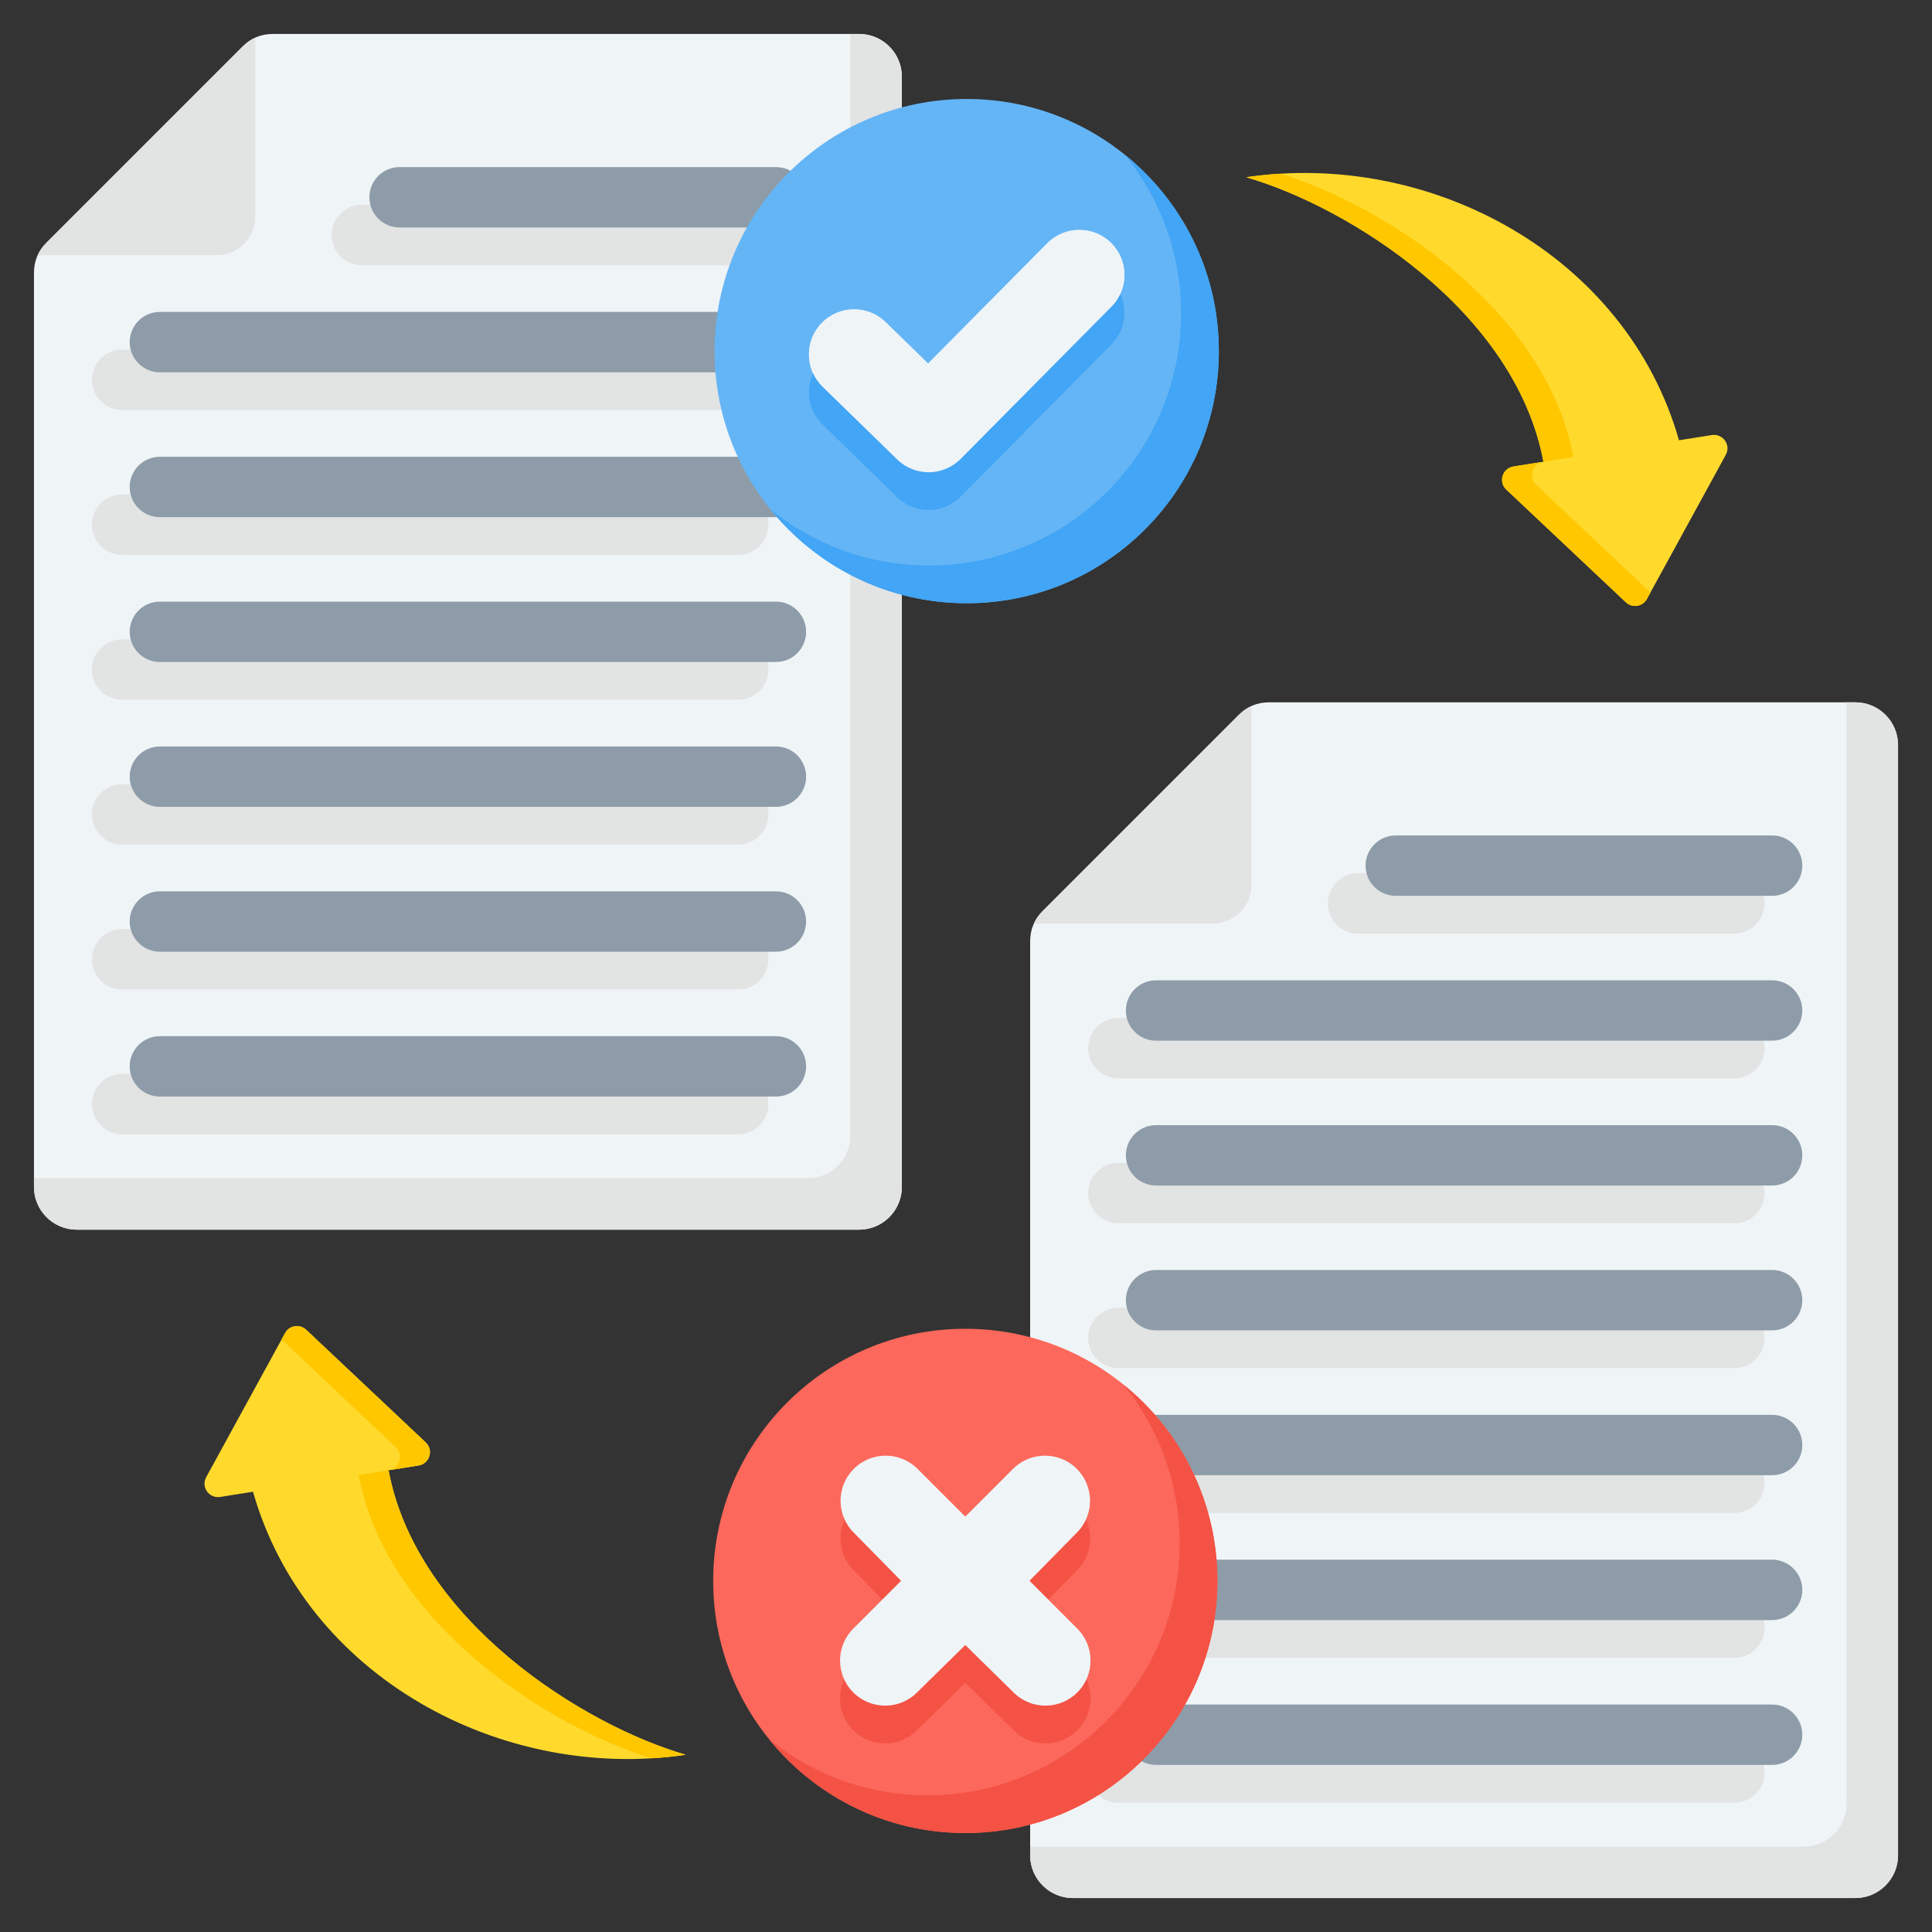 <svg id="Layer_1" enable-background="new 0 0 512 512" viewBox="0 0 512 512" xmlns="http://www.w3.org/2000/svg"><rect x="0" y="0" width="512" height="512" fill="#333333" stroke="none"/><g clip-rule="evenodd" fill-rule="evenodd"><g><path d="m491.693 503h-207.386c-6.226 0-11.307-5.08-11.307-11.307v-242.258c0-3.114 1.11-5.794 3.312-7.995l52.002-52.003c2.202-2.202 4.882-3.312 7.995-3.312h155.384c6.227 0 11.307 5.081 11.307 11.307v294.261c0 6.226-5.083 11.307-11.307 11.307z" fill="#eff4f7"/><g fill="#e2e3e3"><path d="m328.314 189.437-52.002 52.003c-1.006 1.005-1.784 2.111-2.332 3.312h47.437c5.622 0 10.209-4.586 10.209-10.209v-47.437c-1.201.548-2.306 1.325-3.312 2.331z"/><path d="m491.693 503h-207.386c-6.226 0-11.307-5.08-11.307-11.307v-2.33h205.056c6.224 0 11.307-5.081 11.307-11.307v-291.931h2.33c6.228 0 11.307 5.081 11.307 11.307v294.261c0 6.226-5.083 11.307-11.307 11.307z"/><path d="m296.373 400.949c-4.418 0-8-3.582-8-8s3.582-8 8-8h163.255c4.418 0 8 3.582 8 8s-3.582 8-8 8zm63.518-153.547c-4.418 0-8-3.582-8-8s3.582-8 8-8h99.737c4.418 0 8 3.582 8 8s-3.582 8-8 8zm-63.518 38.387c-4.418 0-8-3.582-8-8s3.582-8 8-8h163.255c4.418 0 8 3.582 8 8s-3.582 8-8 8zm0 38.387c-4.418 0-8-3.582-8-8s3.582-8 8-8h163.255c4.418 0 8 3.582 8 8s-3.582 8-8 8zm0 38.387c-4.418 0-8-3.582-8-8s3.582-8 8-8h163.255c4.418 0 8 3.582 8 8s-3.582 8-8 8zm0 115.16c-4.418 0-8-3.582-8-8s3.582-8 8-8h163.255c4.418 0 8 3.582 8 8s-3.582 8-8 8zm0-38.386c-4.418 0-8-3.582-8-8s3.582-8 8-8h163.255c4.418 0 8 3.582 8 8s-3.582 8-8 8z"/></g><path d="m306.373 390.949c-4.418 0-8-3.582-8-8s3.582-8 8-8h163.255c4.418 0 8 3.582 8 8s-3.582 8-8 8zm63.518-153.547c-4.418 0-8-3.582-8-8s3.582-8 8-8h99.736c4.418 0 8 3.582 8 8s-3.582 8-8 8zm-63.518 38.387c-4.418 0-8-3.582-8-8s3.582-8 8-8h163.255c4.418 0 8 3.582 8 8s-3.582 8-8 8zm0 38.386c-4.418 0-8-3.582-8-8s3.582-8 8-8h163.255c4.418 0 8 3.582 8 8s-3.582 8-8 8zm0 38.387c-4.418 0-8-3.582-8-8s3.582-8 8-8h163.255c4.418 0 8 3.582 8 8s-3.582 8-8 8zm0 115.161c-4.418 0-8-3.582-8-8s3.582-8 8-8h163.255c4.418 0 8 3.582 8 8s-3.582 8-8 8zm0-38.386c-4.418 0-8-3.582-8-8s3.582-8 8-8h163.255c4.418 0 8 3.582 8 8s-3.582 8-8 8z" fill="#8d9ca8"/></g><g><circle cx="255.814" cy="418.956" fill="#fc685b" r="66.816"/><path d="m297.793 366.978c15.148 12.249 24.837 30.981 24.837 51.979 0 36.901-29.915 66.816-66.816 66.816-20.998 0-39.73-9.689-51.979-24.837 11.473 9.277 26.076 14.837 41.979 14.837 36.901 0 66.816-29.915 66.816-66.816 0-15.904-5.559-30.507-14.837-41.979z" fill="#f35244"/><path d="m268.439 399.291c4.656-4.682 12.227-4.703 16.909-.047s4.703 12.227.047 16.909c-4.863 4.96-8.896 9.064-12.566 12.777l12.651 12.651c4.682 4.657 4.703 12.227.047 16.909s-12.227 4.703-16.909.047c-4.972-4.874-9.084-8.915-12.804-12.592-3.72 3.676-7.832 7.717-12.804 12.592-4.682 4.656-12.253 4.635-16.909-.047s-4.635-12.253.047-16.909l12.652-12.651c-3.67-3.713-7.703-7.817-12.566-12.777-4.656-4.682-4.635-12.253.047-16.909s12.253-4.635 16.909.047l12.625 12.625z" fill="#f35244"/><path d="m268.439 389.291c4.656-4.682 12.227-4.703 16.909-.047s4.703 12.227.047 16.909c-4.863 4.96-8.896 9.064-12.566 12.777l12.651 12.651c4.682 4.656 4.703 12.227.047 16.909s-12.227 4.703-16.909.047c-4.972-4.875-9.084-8.916-12.804-12.592-3.72 3.676-7.832 7.717-12.804 12.592-4.682 4.656-12.253 4.635-16.909-.047s-4.635-12.253.047-16.909l12.652-12.651c-3.67-3.713-7.703-7.817-12.566-12.777-4.656-4.682-4.635-12.253.047-16.909s12.253-4.635 16.909.047l12.625 12.625z" fill="#eff4f7"/></g><g><path d="m444.952 116.674 8.706-1.379c2.874-.456 5.158 2.576 3.696 5.247l-20.9 38.182c-1.125 2.056-3.882 2.492-5.587.885l-31.676-29.855c-2.216-2.088-.98-5.679 1.894-6.132l7.939-1.257c-7.449-39.923-51.69-67.578-78.767-75.395 48.664-7.202 100.669 20.461 114.695 69.704z" fill="#ffda2d"/><path d="m437.389 157.016-.935 1.707c-1.125 2.056-3.882 2.492-5.587.885l-31.676-29.855c-2.216-2.088-.98-5.679 1.894-6.132l7.939-1.257 7.939-1.257c-7.351-39.396-50.526-66.843-77.684-75.073-3.013.182-6.024.492-9.021.935 27.077 7.818 71.318 35.473 78.767 75.395-2.875.454-4.111 4.044-1.894 6.132z" fill="#ffc700"/></g><g><path d="m67.049 395.327-8.706 1.379c-2.874.456-5.158-2.576-3.696-5.247l20.9-38.182c1.125-2.055 3.882-2.492 5.587-.885l31.676 29.855c2.216 2.088.98 5.679-1.894 6.132l-7.939 1.257c7.449 39.923 51.69 67.578 78.767 75.395-48.664 7.201-100.669-20.462-114.695-69.704z" fill="#ffda2d"/><path d="m74.612 354.984.935-1.707c1.125-2.055 3.882-2.492 5.587-.885l31.676 29.855c2.216 2.088.98 5.679-1.894 6.132l-7.939 1.257-7.939 1.257c7.351 39.396 50.526 66.843 77.684 75.073 3.014-.182 6.024-.492 9.022-.935-27.077-7.818-71.318-35.472-78.767-75.395 2.875-.454 4.111-4.044 1.894-6.132z" fill="#ffc700"/></g><g><path d="m227.693 325.875h-207.386c-6.226 0-11.307-5.079-11.307-11.307v-242.258c0-3.114 1.11-5.794 3.312-7.995l52.002-52.003c2.202-2.202 4.881-3.312 7.995-3.312h155.384c6.228 0 11.307 5.081 11.307 11.307v294.261c0 6.226-5.083 11.307-11.307 11.307z" fill="#eff4f7"/><g fill="#e2e3e3"><path d="m64.314 12.312-52.002 52.003c-1.006 1.006-1.784 2.111-2.332 3.312h47.437c5.622 0 10.209-4.586 10.209-10.209v-47.438c-1.201.549-2.306 1.327-3.312 2.332z"/><path d="m227.693 325.875h-207.386c-6.226 0-11.307-5.079-11.307-11.307v-2.33h205.056c6.224 0 11.307-5.081 11.307-11.307v-291.931h2.33c6.228 0 11.307 5.081 11.307 11.307v294.261c0 6.226-5.083 11.307-11.307 11.307z"/><path d="m32.373 223.824c-4.418 0-8-3.582-8-8s3.582-8 8-8h163.255c4.418 0 8 3.582 8 8s-3.582 8-8 8zm63.518-153.547c-4.418 0-8-3.582-8-8s3.582-8 8-8h99.737c4.418 0 8 3.582 8 8s-3.582 8-8 8zm-63.518 38.387c-4.418 0-8-3.582-8-8s3.582-8 8-8h163.255c4.418 0 8 3.582 8 8s-3.582 8-8 8zm0 38.387c-4.418 0-8-3.582-8-8s3.582-8 8-8h163.255c4.418 0 8 3.582 8 8s-3.582 8-8 8zm0 38.387c-4.418 0-8-3.582-8-8s3.582-8 8-8h163.255c4.418 0 8 3.582 8 8s-3.582 8-8 8zm0 115.161c-4.418 0-8-3.582-8-8s3.582-8 8-8h163.255c4.418 0 8 3.582 8 8s-3.582 8-8 8zm0-38.387c-4.418 0-8-3.582-8-8s3.582-8 8-8h163.255c4.418 0 8 3.582 8 8s-3.582 8-8 8z"/></g><path d="m42.373 213.824c-4.418 0-8-3.582-8-8s3.582-8 8-8h163.255c4.418 0 8 3.582 8 8s-3.582 8-8 8zm63.518-153.547c-4.418 0-8-3.582-8-8s3.582-8 8-8h99.736c4.418 0 8 3.582 8 8s-3.582 8-8 8zm-63.518 38.387c-4.418 0-8-3.582-8-8s3.582-8 8-8h163.255c4.418 0 8 3.582 8 8s-3.582 8-8 8zm0 38.387c-4.418 0-8-3.582-8-8s3.582-8 8-8h163.255c4.418 0 8 3.582 8 8s-3.582 8-8 8zm0 38.387c-4.418 0-8-3.582-8-8s3.582-8 8-8h163.255c4.418 0 8 3.582 8 8s-3.582 8-8 8zm0 115.161c-4.418 0-8-3.582-8-8s3.582-8 8-8h163.255c4.418 0 8 3.582 8 8s-3.582 8-8 8zm0-38.387c-4.418 0-8-3.582-8-8s3.582-8 8-8h163.255c4.418 0 8 3.582 8 8s-3.582 8-8 8z" fill="#8d9ca8"/></g><g><circle cx="256.186" cy="93.044" fill="#64b5f6" r="66.816"/><path d="m298.165 41.064c15.148 12.249 24.837 30.981 24.837 51.979 0 36.901-29.915 66.816-66.816 66.816-20.998 0-39.73-9.689-51.979-24.837 11.473 9.277 26.076 14.837 41.979 14.837 36.901 0 66.816-29.915 66.816-66.816 0-15.903-5.559-30.506-14.837-41.979z" fill="#42a5f5"/><path d="m277.555 64.457c4.656-4.682 12.227-4.703 16.909-.047s4.703 12.227.047 16.909l-39.935 40.31c-4.625 4.651-12.125 4.702-16.814.139l-19.759-19.259c-4.734-4.604-4.839-12.175-.234-16.909 4.604-4.733 12.175-4.838 16.908-.234l11.274 10.99z" fill="#eff4f7"/><path d="m277.555 74.457c4.656-4.682 12.227-4.703 16.909-.047s4.703 12.227.047 16.909l-39.935 40.31c-4.625 4.651-12.125 4.702-16.814.139l-19.759-19.258c-4.734-4.604-4.839-12.175-.234-16.909 4.604-4.734 12.175-4.839 16.908-.234l11.274 10.99z" fill="#42a5f5"/><path d="m277.555 64.457c4.656-4.682 12.227-4.703 16.909-.047s4.703 12.227.047 16.909l-39.935 40.31c-4.625 4.651-12.125 4.702-16.814.139l-19.759-19.259c-4.734-4.604-4.839-12.175-.234-16.909 4.604-4.733 12.175-4.838 16.908-.234l11.274 10.99z" fill="#eff4f7"/></g></g></svg>